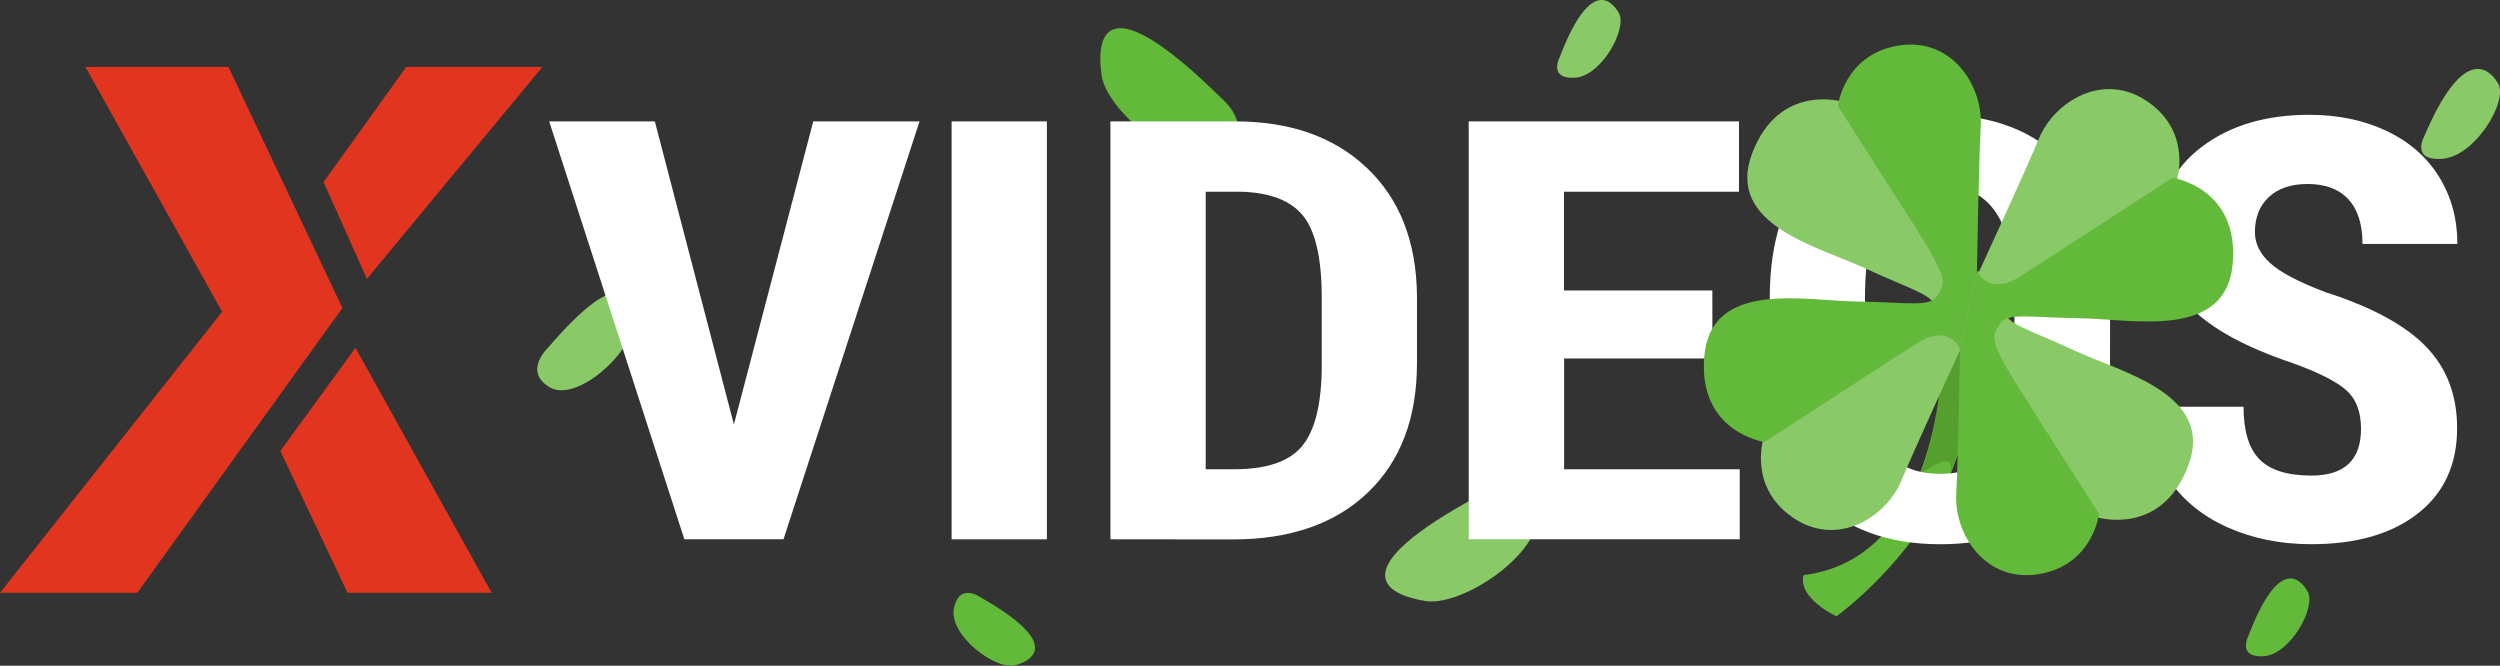 <svg xmlns="http://www.w3.org/2000/svg" viewBox="0 0 1449.31 385.95"><rect x="0" y="0" width="1449.31" height="385.95" fill="#333333" stroke="none"/><defs><style>.cls-1{fill:#63ba3a;}.cls-2{fill:#39721a;opacity:0.37;}.cls-3{fill:#89c967;}.cls-4{fill:#e1351f;}.cls-5{fill:#fff;}</style></defs><g id="patrick"><path class="cls-1" d="M1150.4,213.11s2.5,123.22-80.63,133.51c-3.32,13.61,19.12,23.86,19.12,23.86s95.48-68.14,73.92-162.63C1158.28,199.53,1150.4,213.11,1150.4,213.11Z" transform="translate(-24.26 -13.2)"/><path class="cls-2" d="M1144.4,222l5.19,9.46s-3.08,37.15-12.42,56.39c12.42-7.11,18.95-12.11,17.89,0,7-20.92,7.07-23,7.07-23l13.3-40.64-6.65-27Z" transform="translate(-24.26 -13.2)"/></g><g id="patrick-2" data-name="patrick"><path class="cls-3" d="M883.36,299.58s22.74-15.47,31.19,7.62-41.09,58-63.88,54.42S800.13,344.16,883.36,299.58Z" transform="translate(-24.26 -13.2)"/><path class="cls-1" d="M731.84,69.66s21.52,17.13,2,32.05-67.6-22-70.94-44.84S664.55,3.43,731.84,69.66Z" transform="translate(-24.26 -13.2)"/><path class="cls-1" d="M1327.68,381.88s-6.63,12.64,8.86,11.75S1367.25,365,1362,356,1344.47,337.94,1327.68,381.88Z" transform="translate(-24.26 -13.2)"/><path class="cls-3" d="M928.38,46.51s-6.64,12.64,8.86,11.76,30.7-28.67,25.46-37.64S945.16,2.57,928.38,46.51Z" transform="translate(-24.26 -13.2)"/><path class="cls-3" d="M1429.75,92s-8.44,14.66,10.52,13.24,38.3-33.67,32.13-43.81S1451.43,41.22,1429.75,92Z" transform="translate(-24.26 -13.2)"/><path class="cls-3" d="M341.77,215s-14.32,13.49,1.14,22.7,47.55-20,48.14-36.31S385.53,163.87,341.77,215Z" transform="translate(-24.26 -13.2)"/><path class="cls-1" d="M592.94,359.61s-12.51-9.17-15.66,6.26,24.17,36.2,35.71,32.93S638.09,385.32,592.94,359.61Z" transform="translate(-24.26 -13.2)"/></g><g id="Calque_12" data-name="Calque 12"><polygon class="cls-4" points="314.42 38.82 235.49 38.82 187.6 105.54 212.7 161.68 314.42 38.82"/><polygon class="cls-4" points="201.47 343.67 285.03 343.67 206.09 201.65 162.5 261.43 201.47 343.67"/><polygon class="cls-4" points="132.44 38.82 198.5 178.53 79.6 343.67 0 343.67 128.78 180.75 49.54 38.82 132.44 38.82"/><path class="cls-5" d="M1247.48,226q0,48.76-26,75.71t-72.24,27q-46,0-72.33-26.71t-26.68-74.79V185.75q0-49.92,26.11-77.95t72.52-28q45.66,0,72,27.54t26.68,77.28Zm-55.43-40.59q0-32.79-10.52-48.76t-32.69-16q-22,0-32.5,15.39t-10.9,46.84V226q0,31.78,10.71,46.84t33.07,15.06q21.6,0,32.12-14.72t10.71-45.68Z" transform="translate(-24.26 -13.2)"/><path class="cls-5" d="M1393,261.79q0-14.81-8.55-22.38t-31.09-15.72q-41.14-13.81-59.18-32.37t-18-43.84q0-30.61,24.52-49.17T1363,79.76q25.18,0,44.91,9.4t30.34,26.54q10.61,17.14,10.61,38.93h-55q0-17-8.17-25.87t-23.58-8.9q-14.46,0-22.54,7.57t-8.08,20.38q0,10,9,18.06t31.94,16.72q40,12.81,58.15,31.45t18.13,47.42q0,31.6-22.74,49.41t-61.81,17.81q-26.49,0-48.28-9.65t-34.1-27.62q-12.32-18-12.31-42.43h55.42q0,21,9.21,30.45t30.06,9.48Q1393,288.91,1393,261.79Z" transform="translate(-24.26 -13.2)"/><path class="cls-5" d="M449.72,259.28l46-175.71h61.62L478.46,325.84H421L342.63,83.57h61.25Z" transform="translate(-24.26 -13.2)"/><path class="cls-5" d="M631.17,325.84H575.93V83.57h55.24Z" transform="translate(-24.26 -13.2)"/><path class="cls-5" d="M668,325.84V83.57h72.34q47.91,0,76.37,27t29,73.88v39.26q0,47.76-28.46,75t-78.44,27.21Zm55.24-201.5v160.9h16.53q27.63,0,38.89-12.9t11.84-44.51V185.74q0-33.94-10.71-47.34t-36.45-14.06Z" transform="translate(-24.26 -13.2)"/><path class="cls-5" d="M1017,221h-86v64.23h101.83v40.6H875.71V83.57H1032.4v40.77H930.94v57.24h86Z" transform="translate(-24.26 -13.2)"/></g><g id="patrick-3" data-name="patrick"><path class="cls-3" d="M1093.17,72.34S1055.7,60.55,1040,102.15s38.64,54.06,65.92,66.77,40,15.22,40.66,23.62,2.78,10.35-30.26,30.87-69.4,42.88-69.4,42.88-9.82,28.2,16.12,46.55,54.55.35,63.44-20.91S1161.11,215,1161.11,215l10.71-44.94s-12.25,11.16-24.11-8.13S1093.17,72.34,1093.17,72.34Z" transform="translate(-24.26 -13.2)"/><path class="cls-3" d="M1239.69,313s37.48,11.79,53.14-29.81-38.64-54.07-65.92-66.77-40-15.22-40.66-23.62-2.78-10.35,30.26-30.87S1285.9,119,1285.9,119s9.82-28.2-16.11-46.55-54.55-.35-63.44,20.91-34.6,76.94-34.6,76.94l-10.7,44.94s12.24-11.17,24.11,8.13S1239.69,313,1239.69,313Z" transform="translate(-24.26 -13.2)"/><path class="cls-1" d="M1283.66,116.24s38.88,5.64,34.94,49.92-58.27,31.94-88.36,31.55-42.68-3.66-46.89,3.64-7,8.11,13.87,40.94S1241.13,311,1241.13,311s-3.39,29.67-34.71,35-49.31-23.36-48.08-46.37,2.21-84.33,2.21-84.33l9.85-45.13s6.19,15.37,25.26,3.14S1283.66,116.24,1283.66,116.24Z" transform="translate(-24.26 -13.2)"/><path class="cls-1" d="M1047.23,269.47s-38.88-5.64-34.93-49.92,58.27-31.94,88.36-31.55,42.67,3.66,46.88-3.64,7-8.11-13.87-40.94-43.91-68.74-43.91-68.74,3.39-29.67,34.72-35,49.3,23.35,48.08,46.37-2.22,84.33-2.22,84.33l-9.85,45.13s-6.19-15.37-25.25-3.14S1047.23,269.47,1047.23,269.47Z" transform="translate(-24.26 -13.2)"/></g></svg>